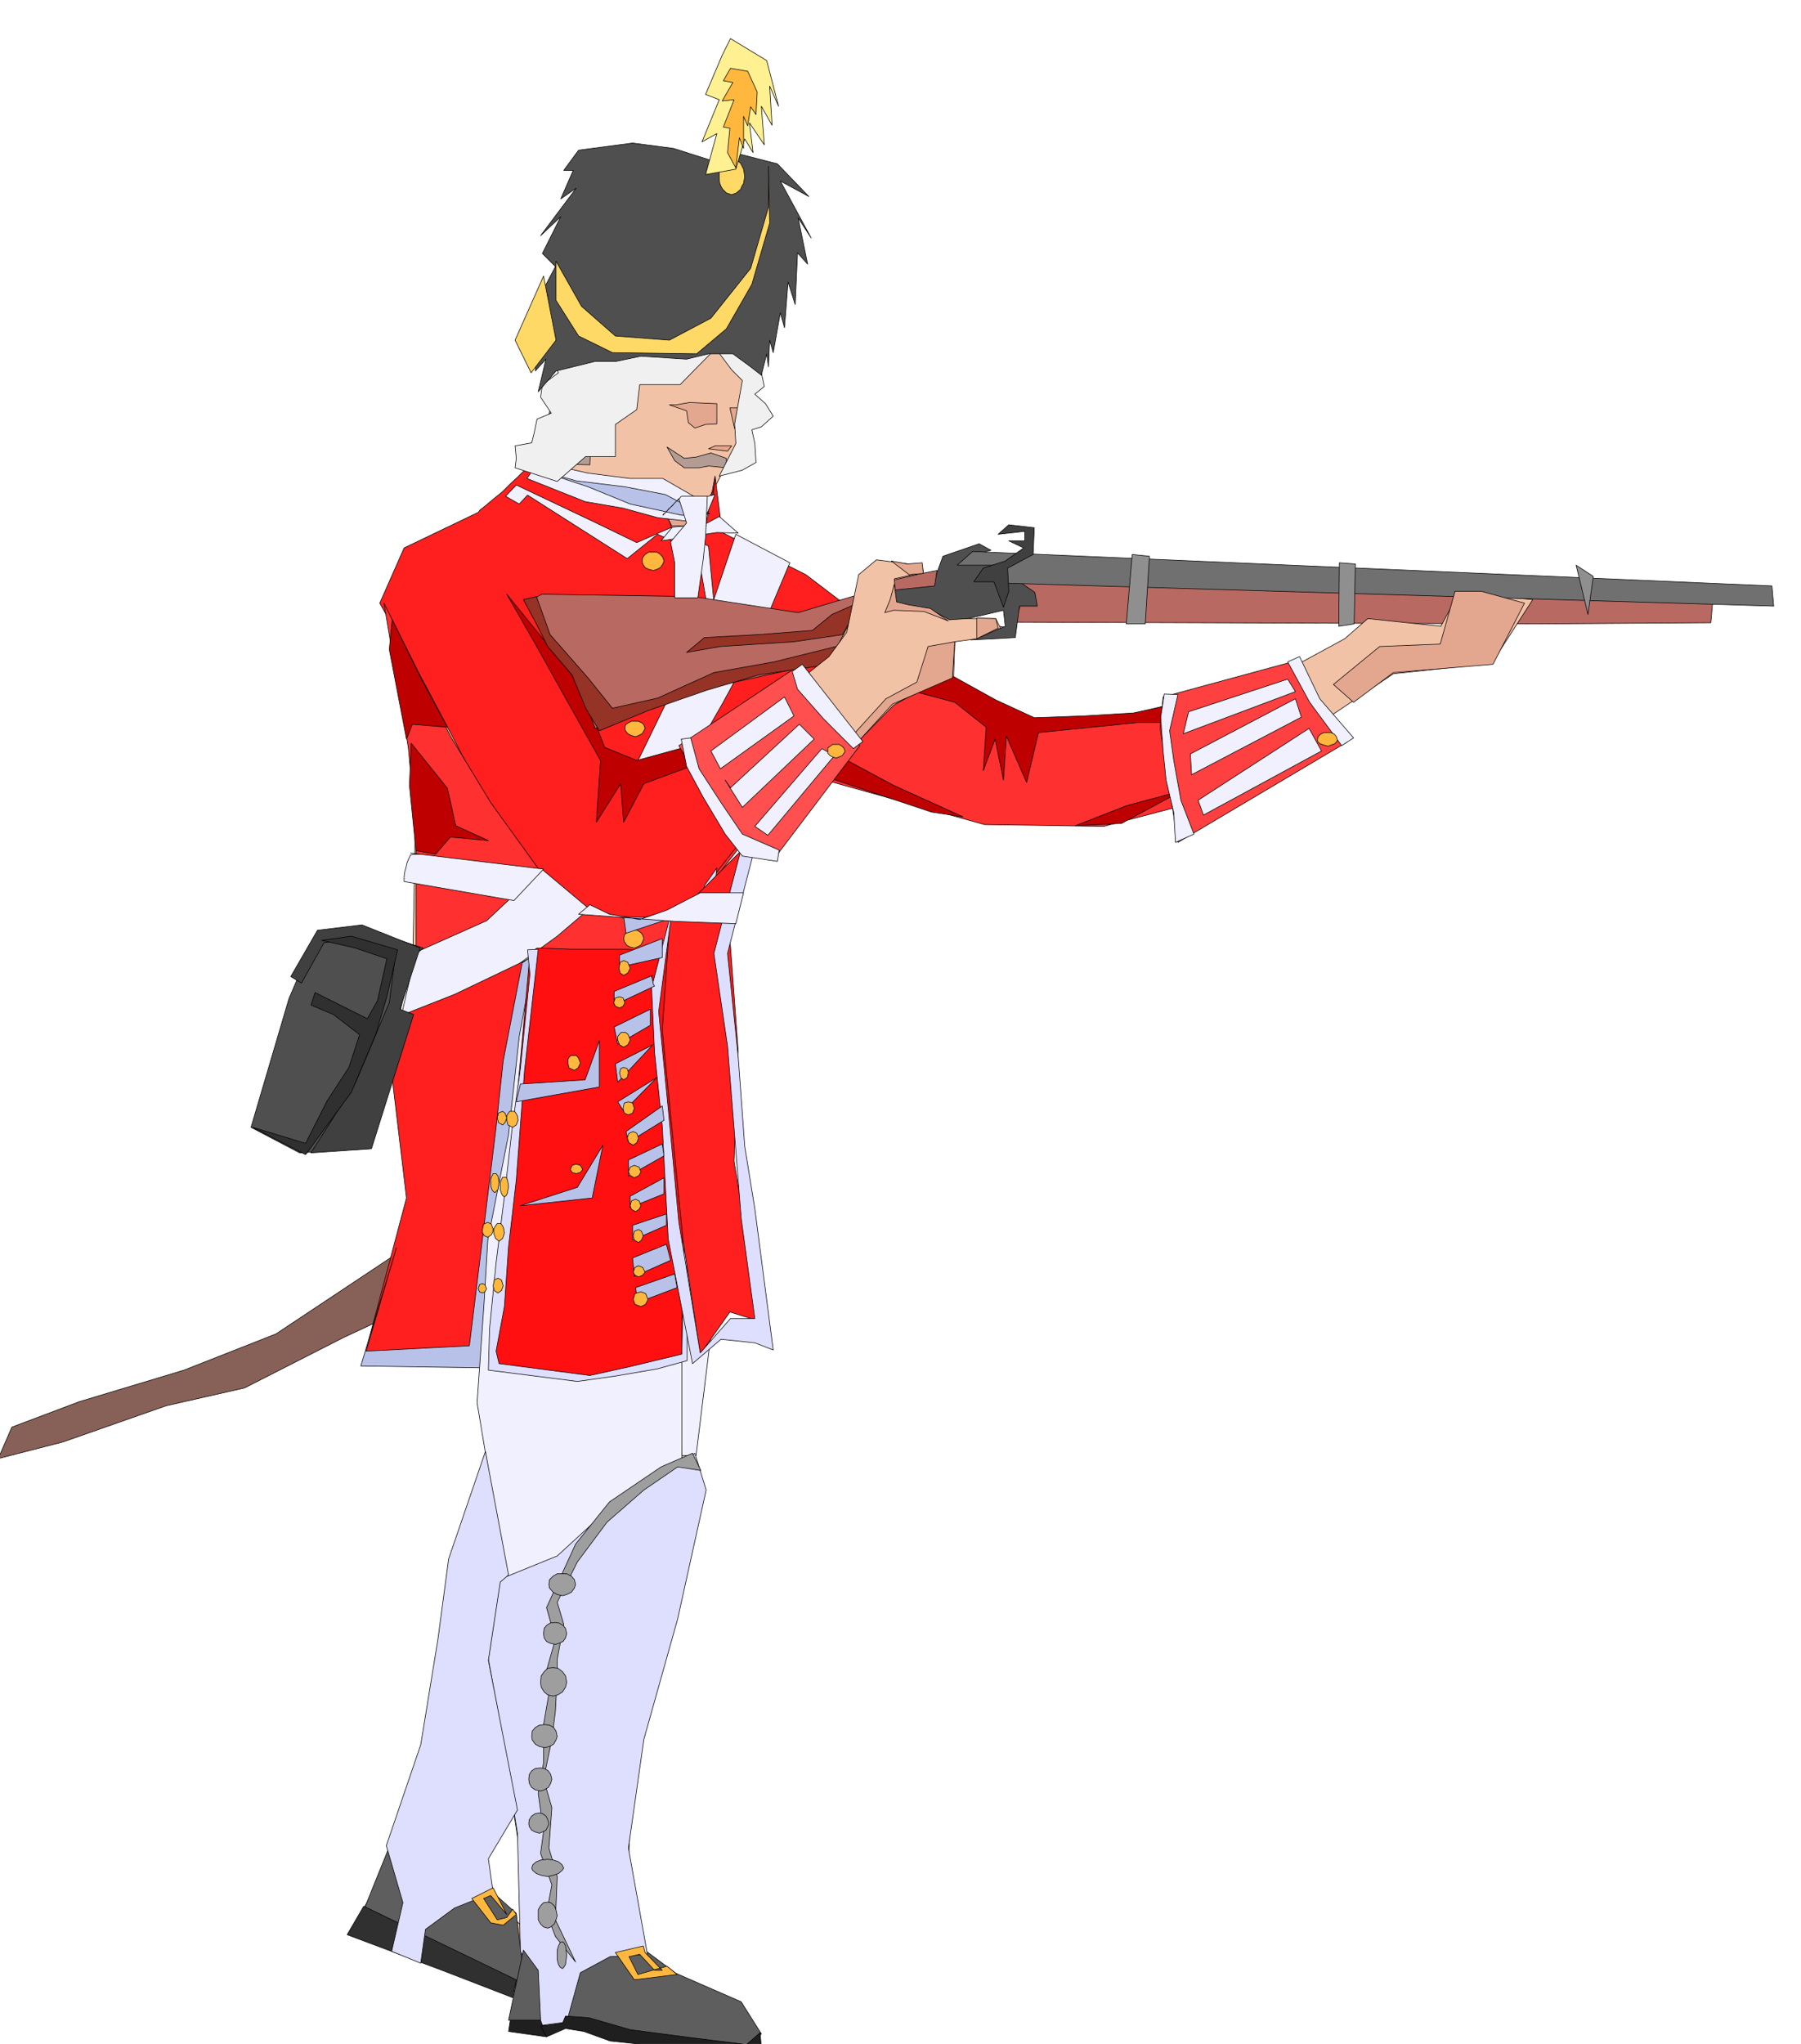 <svg xmlns="http://www.w3.org/2000/svg" width="490.455" height="556.356" fill-rule="evenodd" stroke-linecap="round" preserveAspectRatio="none" viewBox="0 0 3035 3443"><style>.pen0{stroke:#000;stroke-width:1;stroke-linejoin:round}.brush2{fill:#b86961}.brush3{fill:#f2c2a6}.brush4{fill:#ff1f1f}.brush6{fill:#f0f0ff}.brush7{fill:#bf0000}.brush8{fill:#ffb83d}.brush10{fill:#4f4f4f}.brush11{fill:#404040}.brush12{fill:#303030}.brush13{fill:#b8c2e8}.brush14{fill:#943326}.brush17{fill:#e3a68f}.brush18{fill:#b39c94}.brush19{fill:#5e5e5e}.brush20{fill:#dedeff}.brush21{fill:#1f1f1f}.brush22{fill:#9e9e9e}.brush27{fill:#ffd966}</style><path d="m1141 1798-676 449-155 61-176 53-114 43-23 53 109-28 174-61 132-30 167-85 152-71 228-169 144-94 38-121z" class="pen0" style="fill:#876157"/><path d="m1694 957 1167 48 25 11-3 33-293 2-879-3 17-57-34-34z" class="pen0 brush2"/><path d="m695 1656 6-329-6-361 70-68 142-112 63-227 99-117 153 14 40 103-22 195-46 86-20 53 177 94-93 212-16 305-93 132-454 20z" class="pen0 brush3"/><path d="M1233 987h128l84 173 226 19 225 98 370-201 39-34 123 13 31-57 124 12-69 107-166 18-222 149-287 75-307-18-368-132 69-222zM772 3143l303-490 92-167 20-153 28-334-1-418-455 119-42 27 46 240 132 339-132 350-55 389-116 207 198 80 254 71-89-87-183-173z" class="pen0 brush3"/><path d="m695 1945 55 157 65 220 62 315-52 147 73 482-34 144 330 12 27-37-168-123 25-528 4-186 75-320-31-592H722l-27 165v144zM795 889l-127 70 319 569 102 17 438-375 73-17 9-72 89-23-62-14-61 2-46 44 27-7-45-90-37-24-88 160-317 198-112-148-109-142-53-148z" class="pen0 brush3"/><path d="m886 790 219 27 27 72 58-7 15-80 12 95 141 71 84 64-59 89-125 92 151 68-138 131-106 116-106 23-120-27-139-212-80-152-80-144 41-93 125-60 3-4 9-7 13-11 15-12 14-14 13-12 9-9 4-4z" class="pen0 brush4"/><path d="m647 1016 41 243 13 139v245l105-46 245 7 134 12 53-119 20-92-93 119-99 27-120-34-119-165-68-112-112-224zm736 296 276 77 201 3 148-39 242-126-66-99-269 74-183 13-105-55-30-20-102 53-112 119z" class="pen0" style="fill:#ff3030"/><path d="m1066 1300 58-119 66-133 50-148 91 48-53 126-61 112-46 80-105 34zm-153 164-93 87-119 53-27 117 146-58 119-86 54-46-80-67zm299 7-22 151 54-98 14-112-46 59z" class="pen0 brush6"/><path d="m692 1437 224 27-50 53-185-32v-8l1-8 2-7 2-9 3-7 3-6 5-1h11l-16-2z" class="pen0 brush6"/><path d="m1262 1208-91 46-98 27-54-22-41-105-124-153 46 80 52 93 60 107-7 104 41-65 5 65 34-65 79-29 94-90 4 7z" class="pen0 brush7"/><path d="m900 1611-36 165-71 494-178 11 70-263-24-201 6-103 99-39 134-64z" class="pen0 brush4"/><path d="m1151 1554-7 1-5 4-4 6v12l4 6 5 3 7 2 6-2 6-3 4-6 2-5-2-7-4-6-6-4-6-1zm-82 13h-8l-5 4-4 4-1 6 1 5 4 6 5 3 8 2 5-2 6-3 3-6 2-5-2-6-3-4-6-4h-5z" class="pen0 brush8"/><path d="m852 836 18-19 137 65 66 32 57-25 64 31 9 94-9 21-18-105-68-30-51 41-168-107-14 15-23-13z" class="pen0 brush6"/><path d="m1187 1503 5 112 18-135-23 23z" class="pen0" style="fill:teal"/><path d="m1169 1035-7 1-5 4-4 6v12l4 6 5 3 7 2 4-2 5-3 3-6 2-5-2-7-3-6-5-4-4-1zm-9-82-6 1-4 4-4 5v13l4 6 4 3 6 2 5-2 6-3 3-6 2-7-2-6-3-5-6-4-5-1z" class="pen0 brush8"/><path d="m713 1597-103-34-75 7-48 112-64 217 82 43 117-7 71-226-19-5 23-93 16-14z" class="pen0 brush10"/><path d="m708 1597-98-39-75 9-45 78 18 11 38-68 46-7 75 23-11 85-57 135-75 118 102-7 71-226-23-9 34-103z" class="pen0 brush11"/><path d="m515 1945 77-105 41-97 19-64 18-79-78-23-50 7 57 13 53 18-16 71-17 30-88-44-7 21 38 16 44 34-18 55-37 57-36 71-89-27 89 46z" class="pen0 brush12"/><path d="m896 1611-19 180-16 151-50 362-203-3 60-199-51 174 174-9 45-368 12-112 32-165 16-11z" class="pen0 brush13"/><path d="m1589 1044-37 45-45-84v-18l65-3 17-47 61-21 20 11-27 7-23 12 57 4 26 11 15 19 26 18 4 23h-30l-7 53-75 4 58-23-3-27-68 16h-34z" class="pen0 brush10"/><path d="m1579 961-98 19 26 14 68-7 4-26zm-120 37-114 34-176-27-256-4-24 13 38 75 46 60 30 78 154-60 185-41 53-7 64-121z" class="pen0 brush2"/><path d="m1420 1069-82 12-124 8-57 10 30-25 91-5 91-7 33-27 48-21-30 55z" class="pen0 brush14"/><path d="m1409 1089-105 26-101 18-95 43-76 17-41-51-64-73-23-64-22 5 22 41 19 38 41 48 23 56 23 38 82-34 98-34 88-26 121-18 10-30z" class="pen0 brush14"/><path d="m1682 952 2 30 1305 39-3-34-1347-58-26 23h69z" class="pen0" style="fill:#707070"/><path d="m1908 934-10 117h32l7-114-29-3zm348 121 1-107 27 2-2 101-26 4zm429-84-9 64-20-83 29 19z" class="pen0" style="fill:#8f8f8f"/><path d="m661 1044 48 98 45 83-59-5-10 25-29-151 5-50zm32 208 61 76 14 63 55 25-64-6-25 29-33-6-11-110 3-71zm841-89 75 20 53 42-5 73 20-53 14 69 5-74 34 78 20-84 169-17h69l102 42-98-76-82 18-84 5-83 3-65-30-74-41-70 25zm-141 146 177 59 53 8-117-53-82-44-31 30zm419 82 87-34 93-25-102 55-78 4z" class="pen0 brush7"/><path d="m2549 1055-33 64-168 14-67 50-34-30 78-64 102-4 25-89h44l73 20-20 39z" class="pen0 brush17"/><path d="m1495 1055 11-78 39-9-54-16-33 16-9 83-41 52-38 35 38 59 87-142z" class="pen0 brush3"/><path d="m1500 1014 66 12 34 18 30-2h48l8 16-40 18-37 5-2 59-39 16-39 18-23 14-63 64-80-119 34-27 30-41 20-97 30-25 77 10 2 11-49 11 2 28-9 11z" class="pen0 brush3"/><path d="m1609 1081-45 8-19 60-52 28-60 66 7 13 64-70 101-44 4-61zm73-23-4-16-32-1v35l36-18zm-180-113 30 23 24-2-2-18-25 2-27-5zm5 39-7 26-9 22 15-4 51 2 41 16-30-21-36-6-21-5-4-30z" class="pen0 brush17"/><path d="m946 612-16 68-28 101 92 2 8-167-77-4h21z" class="pen0 brush18"/><path d="m1208 680-46-2-23 4h-11l29 10 3 20 11 9 18-6 19-1v-34zm22 7h16l-8 35-8-35zm3 64h-28l-11 5 32 4 7-9z" class="pen0 brush17"/><path d="m1224 772-26-9-25 7-20 2-29-19 13 23 16 12h25l16-3 30 3v-16z" class="pen0 brush18"/><path d="m900 1609 226 18 31 348v315l-8 167-112 71-60 61-36 35-80 82-57-343 12-172 6-102 35-178 18-165 25-137z" class="pen0 brush6"/><path d="m1119 1622 71-7 31-47 7 326-25 314-30 244h-24v-517l-23-237-7-76z" class="pen0 brush6"/><path d="m886 3355-164-84-114-41 48-119 59 53h89l66 59 16 132z" class="pen0 brush19"/><path d="m613 3211 257 124-6 30-119-46-160-60 28-48z" class="pen0 brush12"/><path d="m1037 3248 102 76 110 48 34 54-20 19-163-19-145-23 9-98 73-57z" class="pen0 brush19"/><path d="m843 2660 96-39 84-77 82-53 66-43 19 62-48 217-57 203-26 183 32 179-63 4-50 27-23 83-44 6-11-79-23-46-5-199-29-183-20-110 20-135z" class="pen0 brush20"/><path d="m863 3383 48 20 10 28-64-9 6-39z" class="pen0 brush21"/><path d="M911 3403h-54l25-118 25 34 4 84z" class="pen0 brush19"/><path d="m921 3431 32-14 31 5 44 16 170 18 62 5 23-12-2-25-23 20-89-11-107-14-69-20-40-3-5 12-37 5 10 18z" class="pen0 brush21"/><path d="m1181 2477-14-29-53 23-87 59-57 71-49 107 15 53-15 53 4 39-9 52v64l-9 52 9 64-5 37 19 53-9 48 15 39 34 43-34-71 3-73-14-48 5-68-14-48 14-67 6-48 3-59v-28l11-59-11-37 34-68 50-67 62-54 57-39 39 6z" class="pen0 brush22"/><path d="m923 3132-11 1-8 3-6 5-2 6 2 4 6 5 8 3 11 2 9-2 9-3 6-5 3-4-3-6-6-5-9-3-9-1zm0 72-7 1-5 5-4 7v17l4 7 5 5 7 2 5-2 6-5 3-7 2-7-2-10-3-7-6-5-5-1zm25 67-4 1-3 6-2 7v16l2 8 3 5 4 2 2-2 3-5 1-8 1-7-1-9-1-7-3-6-2-1zm-39-217-7 1-6 4-4 6-1 7 1 5 4 6 6 3 7 2 5-2 6-3 3-6 2-5-2-7-3-6-6-4-5-1zm2-76-9 1-6 4-4 6-1 8 1 7 4 7 6 4 9 2 6-2 7-4 4-7 2-7-2-8-4-6-7-4-6-1zm7-73-9 1-7 4-5 6-1 9 1 6 5 7 7 4 9 2 8-2 7-4 4-7 2-6-2-9-4-6-7-4-8-1zm14-96-9 1-6 6-5 7-1 11 1 8 5 8 6 5 9 2 8-2 8-5 5-8 2-8-2-11-5-7-8-6-8-1zm4-76-9 1-6 4-4 5-1 9 1 7 4 6 6 3 9 2 6-2 7-3 4-6 2-7-2-9-4-5-7-4-6-1zm12-82h-9l-7 4-6 6-1 8 1 6 6 7 7 4 9 2 7-2 8-4 5-7 2-6-2-8-5-6-8-4h-7z" class="pen0 brush22"/><path d="m660 3287 19-82-28-96 58-170 29-178 18-135 62-181 39 208-14 12-20 132 49 252-49 82 8 57-65 26-49 36-8 57-49-20z" class="pen0 brush20"/><path d="m1133 888 57-6 22-12 32 28-36-1-94 14 19-23z" class="pen0 brush6"/><path d="m1205 804-4 38-37-6-48-21 14 34-9 14 11 23h58l-12-36 23-12 4-34z" class="pen0 brush17"/><path d="m893 1608-59 655 5 38 164 17 146-32 4-412 41-263-135-12h-97l-53-2h-4l-6 4-6 3v4z" class="pen0" style="fill:#ff0f0f"/><path d="m907 1599-23 204-14 185-13 112-7 101-14 75 5 21 153 20 68-15 87-21 4-199-4-208 18-124 20-205v-53l21-30-21 201-16 133-13 75v421l-51 14-70 12-64 9-150-19 2-70 11-111 14-112 13-114 14-102 16-158-4-41 18-1z" class="pen0 brush20"/><path d="m1130 1531-14 205 35 353 29 192 50-71 51 16-44-270 7-185-14-190 28-157-93 93-35 14z" class="pen0 brush4"/><path d="m1133 1529-23 175 16 163 18 192 36 220 51-58h41l-23-169-23-290-23-156 46-176 30-29-53 205 18 174 11 151 17 105 31 238-31-12-57-6-48 41-41-210-10-190-13-124-5-109 35-135z" class="pen0 brush20"/><path d="m2177 1115 93 135-285 169-13-82-17-110 5-53 217-59z" class="pen0" style="fill:#ff4040"/><path d="m1336 1128 113 128-141 186-64-12-100-174 192-128z" class="pen0" style="fill:#ff4f4f"/><path d="m1100 1643-65 27v23l68-32-2-3-1-6-2-7 2-2zm-4 57-61 30 6 29 55-32v-27zm4 60-63 32 4 31 59-63zm7 55-66 41 10 16 56-57zm9 48-61 43 4 18 60-37-3-24zm0 64-57 27v27l60-34-3-20zm3 57-57 31v19l57-23v-27zm4 61-57 19v25l57-25v-19zm0 51-57 23 3 31 61-27-7-27zm14 50-66 23 4 25 66-25-4-23zm-21-533-72 16v-20l72-28v32zm14-66-75 25-4-28 79 3z" class="pen0 brush13"/><path d="m975 1540 162 12 103 4 13-52h-73l-56 29-46 16-51-9-33-16-19 16zm-87-734 98 39 64 11 58 16 77 9 20-48-29 7-59-34h-55l-71-9-84-19-19 28z" class="pen0 brush6"/><path d="m900 790 71 20 82 10 68 13 36 19 39 13-47 3-87-19-71-29-91-30z" class="pen0 brush13"/><path d="m1117 868 27-28 13 41-27 32 7 35v59h39l9-64 4-39 3-68h-43l-2 1-3 4-6 5-5 6-6 5-5 6-4 3-1 2z" class="pen0 brush6"/><path d="m1206 587-60 61h-68l-5 42-36 25v54h-50l-48 42-71-23 2-16-2-21 28-5 4-16 5-24 24-10-18-27 3-21 27-20-16-32 9-18 30-14 43-25 87-3h96l72 21 5 57 16 14 5 23-16 13 18 16 13 21-20 18-16 5 5 23 2 32-23 13-39 10 28-55-2-33 13-73-18-18-27-36z" class="pen0" style="fill:#f0f0f0"/><path d="m1700 996-2-39 43-23 2-45-43-5-18 16 45-5v16h-27l25 12-31 22-37 12-16 23h34l16 43 9-27z" class="pen0 brush11"/><path d="M1010 1753v78l-140 25 7-30 109-7 24-66zm6 176-18 89-121 13 96-31 43-71z" class="pen0 brush13"/><path d="m1335 1131 17-12 102 130-16 12-50-50-44-50-9-30zm855-25 34 71 57 66-20 13-54-73-37-68 20-9zm-228 63-6 39 4 57 5 49 13 55 3 50 31-14-22-57-12-67-7-50 14-61-23-1zm-814 76 9 46 28 52 37 62 29 37 59 9 3-19-62-27-36-53-37-57-14-52-16 2zm50 20 124-91 16 32-124 89-16-30z" class="pen0 brush6"/><path d="m1231 1327 116-107 25 25-121 115-29-46 9 13zm41 65 113-131 21 12-112 134-22-15zm731-193 167-55 13 21-189 71 9-37zm3 71 177-93 10 31-185 97-2-35zm13 78 187-121 21 38-199 108-9-25z" class="pen0 brush6"/><path d="m1051 1618-6 3-2 10 2 8 6 4 7-4 4-8-4-10-7-3zm-7 61-7 2-3 8 3 6 7 3 6-3 3-6-3-8-6-2zm7 60h-4l-3 3-3 4v6l3 8 7 4 7-4 4-8-2-6-2-4-4-3h-3zm0 59-5 2-2 7 2 8 5 4 6-4 2-8-2-7-6-2zm8 58-7 2-2 9 2 8 7 3 7-3 3-8-3-9-7-2zm8 50-7 3-3 8 3 8 7 4 6-4 3-8-3-8-6-3zm2 57-7 3-3 8 3 6 7 4 8-4 3-6-3-8-8-3zm2 57-7 3-2 8 2 6 7 4 6-4 3-6-3-8-6-3zm5 51-7 3-2 8 2 7 7 4 5-4 3-7-3-8-5-3zm0 61-6 3-3 8 3 5 6 3 7-3 4-5-4-8-7-3zm4 44-10 3-3 10 3 8 10 4 8-4 4-8-4-10-8-3zm-241-23-6 3-2 10 2 8 6 4 6-4 3-8-3-10-6-3zm2-92h-3l-3 4-3 5v7l3 9 6 5 6-5 3-9-1-7-2-5-3-4h-3zm9-78h-3l-2 4-2 5v12l2 6 2 4 3 2 3-2 2-4 1-6 1-5-1-7-1-5-2-4h-3zm-37 179-5 2-2 7 2 5 5 2 4-2 3-5-3-7-4-2zm9-103-7 3-2 9v5l2 4 2 2 5 2 3-2 3-2 2-4 1-5-3-9-6-3zm12-82h-3l-2 4-2 5v12l2 6 2 3 3 2 2-2 3-3 1-6 1-5-1-7-1-5-3-4h-2zm13-105-7 3-2 8 2 8 7 4 4-4 3-8-3-8-4-3zm17 0h-5l-3 4-2 4v7l2 8 8 4 6-4 3-8-1-7-2-4-3-4h-3zm104-94h-6l-3 3-2 4v6l2 8 9 4 6-4 4-8-2-6-2-4-3-3h-3zm3 183-7 2-3 7 3 5 7 2 7-2 4-5-4-7-7-2zm130-1031h-8l-6 4-4 5-1 6 1 5 4 6 6 3 8 2 6-2 6-3 4-6 2-5-2-6-4-5-6-4h-6zm-30 285h-7l-6 3-4 3-1 6 1 4 4 5 6 3 7 2 5-2 6-3 3-5 2-4-2-6-3-3-6-3h-5zm338 39h-6l-4 3-4 3v9l4 4 4 2 6 2 5-2 5-2 3-4 2-3-2-6-3-3-5-3h-5zm829-20h-7l-6 3-4 4-1 6 1 3 4 3 6 2 7 2 5-2 6-2 3-3 2-3-2-6-3-4-6-3h-5zM1084 3278l-47 11 32 46 72-9-17-14-49 14-15-30 18-4 25 27h13l-29-30-3-11zm-253-98-36 18 32 41 21 4 22-18-6-9-10 14-16 4-23-36 12-5 27 32-23-45z" class="pen0 brush8"/><path d="m937 625 65-16h35l43-9 77 5 37-9h41l30 22 18 14 9-36 3 22 2-45 6 21 12-67 7 25 6-77 12 38 4-87 17 19-16-78 22 34-52-96 48 26-53-55-66-17-43 12-66-21-69-9-91 12-25 34h16l-21 48 26-18-60 80 34-32-31 62 22 22-41 78 28-30-25 80 16-34-12 82 18-20-13 55 30-35z" class="pen0 brush10"/><path d="M1295 280v69l-30 103-67 84-70 37-91-7-57-50-43-76v66l38 60 57 28 142 2 50-42 43-75 30-103-2-96z" class="pen0 brush27"/><path d="m1233 267-9 2-6 6-3 4-2 6-1 6v12l1 6 2 5 3 5 6 6 9 3 8-3 7-6 2-5 3-5 1-6 1-5-1-7-1-6-3-6-2-4-7-6-8-2z" class="pen0 brush27"/><path d="m1240 285 15-51 14 23-6-50 25 37-5-65 18 32-4-66 15 34-20-77-61-37-14 28-28 66 23 9-29 71 25-14-19 69 51-9z" class="pen0" style="fill:#fff091"/><path d="m1240 283 6-51 7 18v-54l7 16 5-32 9 13 2-38-16-35-29-5-12 21 16 3-18 31 20-2-18 46 11 2-4 41 14 26z" class="pen0 brush8"/><path d="m916 465-48 108 27 55 42-55-21-108z" class="pen0 brush27"/></svg>
